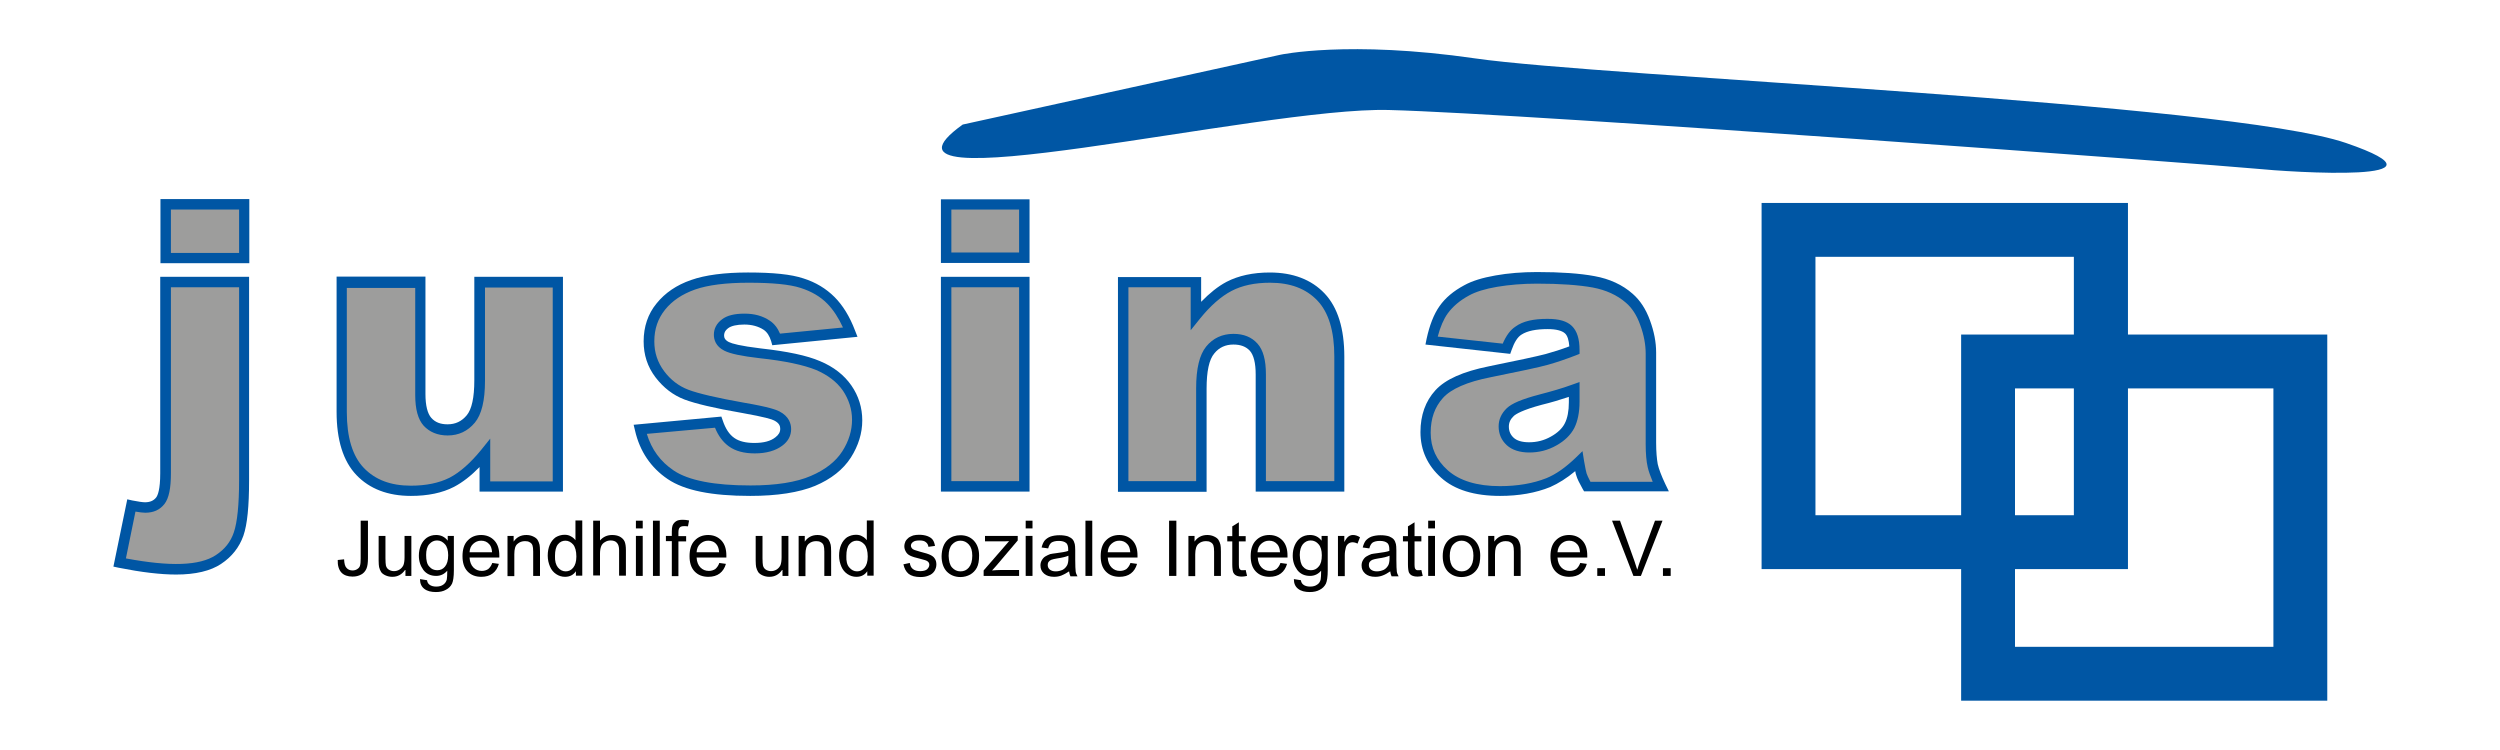 <?xml version="1.0" encoding="utf-8"?>
<!-- Generator: Adobe Illustrator 27.1.1, SVG Export Plug-In . SVG Version: 6.00 Build 0)  -->
<svg version="1.1" id="Ebene_1" xmlns="http://www.w3.org/2000/svg" xmlns:xlink="http://www.w3.org/1999/xlink" x="0px" y="0px"
	 viewBox="0 0 1100 330" style="enable-background:new 0 0 1100 330;" xml:space="preserve">
<style type="text/css">
	.st0{fill:#9D9D9C;}
	.st1{fill:#0056A4;}
</style>
<g>
	<path class="st0" d="M494.3,124.1h32v14.7c4.8-6,9.7-10.2,14.6-12.8c4.9-2.6,10.9-3.9,18-3.9c9.6,0,17,2.8,22.4,8.5
		c5.4,5.7,8.1,14.4,8.1,26.3V214h-34.6v-49.3c0-5.6-1.1-9.6-3.1-12c-2.1-2.3-5.1-3.5-8.9-3.5c-4.2,0-7.6,1.6-10.2,4.7
		c-2.6,3.2-3.9,8.8-3.9,17V214h-34.4V124.1z"/>
	<path class="st1" d="M591.6,216.3h-39.1v-51.6c0-5-0.9-8.5-2.6-10.4c-1.7-1.8-4-2.7-7.2-2.7c-3.5,0-6.3,1.3-8.4,3.9
		c-2.3,2.7-3.4,7.9-3.4,15.5v45.4h-39v-94.5h36.6v10.9c3.7-3.8,7.4-6.8,11.2-8.8c5.2-2.7,11.6-4.1,19-4.1c10.2,0,18.3,3.1,24.1,9.2
		c5.8,6.1,8.7,15.5,8.7,27.8V216.3z M557.1,211.7h30v-54.8c0-11.2-2.5-19.5-7.5-24.7c-5-5.2-11.8-7.8-20.8-7.8
		c-6.7,0-12.3,1.2-16.9,3.6c-4.6,2.4-9.3,6.5-13.9,12.2l-4.1,5.1v-18.9h-27.4v85.3h29.8v-40.8c0-8.8,1.5-14.8,4.4-18.4
		c3-3.7,7.1-5.6,12-5.6c4.5,0,8,1.4,10.6,4.3c2.5,2.8,3.7,7.2,3.7,13.5V211.7z"/>
</g>
<g>
	<path class="st0" d="M662.8,153.3l-32.9-3.6c1.2-5.7,3-10.2,5.4-13.5c2.3-3.3,5.7-6.1,10.1-8.6c3.2-1.7,7.5-3.1,13-4
		c5.5-1,11.5-1.4,17.9-1.4c10.3,0,18.6,0.6,24.9,1.7c6.3,1.2,11.5,3.6,15.7,7.2c2.9,2.5,5.2,6.1,6.9,10.8c1.7,4.7,2.5,9.1,2.5,13.3
		v39.7c0,4.2,0.3,7.5,0.8,9.9c0.5,2.4,1.7,5.5,3.5,9.2h-32.3c-1.3-2.3-2.1-4.1-2.5-5.3c-0.4-1.2-0.8-3.1-1.2-5.7
		c-4.5,4.3-9,7.4-13.5,9.3c-6.1,2.5-13.2,3.7-21.2,3.7c-10.7,0-18.9-2.5-24.4-7.4c-5.6-5-8.3-11.1-8.3-18.3c0-6.8,2-12.4,6-16.8
		c4-4.4,11.4-7.7,22.2-9.8c12.9-2.6,21.3-4.4,25.1-5.5c3.8-1,7.9-2.4,12.2-4.1c0-4.2-0.9-7.2-2.6-8.9c-1.8-1.7-4.8-2.5-9.2-2.5
		c-5.7,0-9.9,0.9-12.7,2.7C666,146.7,664.2,149.4,662.8,153.3z M692.7,171.4c-4.7,1.7-9.7,3.2-14.8,4.5c-7,1.9-11.4,3.7-13.3,5.5
		c-1.9,1.9-2.9,4-2.9,6.3c0,2.7,0.9,4.9,2.8,6.6c1.9,1.7,4.7,2.6,8.3,2.6c3.8,0,7.4-0.9,10.7-2.8c3.3-1.8,5.6-4.1,7-6.8
		c1.4-2.7,2.1-6.1,2.1-10.4V171.4z"/>
	<path class="st1" d="M660,218.2c-11.3,0-20-2.7-25.9-8c-6-5.4-9.1-12.1-9.1-20.1c0-7.4,2.2-13.6,6.6-18.4
		c4.4-4.8,12.1-8.2,23.4-10.5c12.8-2.6,21.2-4.4,25-5.4c3.3-0.9,6.8-2,10.5-3.4c-0.2-2.7-0.8-4.7-1.9-5.7c-1.3-1.2-3.9-1.9-7.6-1.9
		c-5.2,0-9,0.8-11.5,2.4c-1.8,1.1-3.2,3.4-4.4,6.8l-0.6,1.7l-37.3-4.1l0.5-2.5c1.3-6,3.2-10.9,5.7-14.4c2.5-3.6,6.2-6.7,10.9-9.2
		c3.4-1.9,8-3.3,13.7-4.3c5.6-1,11.8-1.5,18.3-1.5c10.4,0,18.9,0.6,25.3,1.8c6.6,1.2,12.3,3.8,16.8,7.8c3.2,2.8,5.8,6.7,7.6,11.7
		c1.8,4.9,2.7,9.6,2.7,14.1v39.7c0,4,0.3,7.2,0.7,9.4c0.5,2.2,1.6,5.1,3.3,8.7l1.6,3.3h-37.3l-0.7-1.2c-1.4-2.5-2.3-4.3-2.7-5.7
		c-0.2-0.6-0.4-1.2-0.5-2c-3.7,3.1-7.4,5.4-11,7C675.7,216.9,668.3,218.2,660,218.2z M680.9,140.3c5.1,0,8.6,1,10.8,3.2
		c2.2,2.2,3.3,5.6,3.3,10.6v1.6l-1.5,0.6c-4.4,1.7-8.5,3.1-12.4,4.2c-3.9,1.1-12.4,2.9-25.3,5.5c-10.2,2-17.3,5.1-20.9,9.1
		c-3.6,4-5.4,9-5.4,15.3c0,6.6,2.5,12.1,7.6,16.6c5.1,4.5,12.8,6.9,22.9,6.9c7.7,0,14.6-1.2,20.4-3.5c4.2-1.7,8.4-4.7,12.7-8.8
		l3.2-3.1l0.7,4.4c0.5,3.1,0.9,4.6,1.1,5.4c0.2,0.6,0.7,1.8,1.7,3.7h27.4c-1-2.5-1.8-4.6-2.2-6.4c-0.6-2.6-0.9-6-0.9-10.4v-39.7
		c0-3.9-0.8-8.2-2.4-12.5c-1.5-4.3-3.7-7.6-6.3-9.8c-3.9-3.4-8.8-5.6-14.6-6.7c-6.1-1.1-14.3-1.7-24.5-1.7c-6.3,0-12.2,0.5-17.6,1.4
		c-5.3,0.9-9.4,2.2-12.3,3.8c-4.1,2.2-7.2,4.9-9.4,7.9c-1.8,2.5-3.3,6-4.4,10.2l28.6,3.1c1.5-3.5,3.3-6,5.6-7.5
		C670.1,141.3,674.7,140.3,680.9,140.3z M672.9,199.1c-4.2,0-7.6-1.1-9.9-3.2c-2.4-2.2-3.6-5-3.6-8.3c0-3,1.2-5.7,3.6-8
		c2.2-2.1,6.7-4,14.3-6c5-1.3,10-2.7,14.6-4.4l3.1-1.1v8.7c0,4.6-0.8,8.5-2.3,11.5c-1.6,3.1-4.3,5.7-7.9,7.7
		C681.1,198.1,677.1,199.1,672.9,199.1z M690.4,174.6c-3.9,1.3-7.9,2.5-12,3.5c-8.6,2.3-11.4,4.1-12.3,4.9c-1.5,1.4-2.2,2.9-2.2,4.7
		c0,2,0.7,3.6,2.1,4.9c1.4,1.3,3.7,2,6.8,2c3.4,0,6.6-0.8,9.6-2.5c2.9-1.6,5-3.6,6.1-5.8c1.2-2.3,1.8-5.5,1.8-9.3V174.6z"/>
</g>
<g>
	<path class="st0" d="M416.3,89.9h34.4v23.5h-34.4V89.9z M416.3,124.1h34.4V214h-34.4V124.1z"/>
	<path class="st1" d="M453,216.3h-39v-94.5h39V216.3z M418.6,211.7h29.8v-85.3h-29.8V211.7z M453,115.7h-39v-28h39V115.7z
		 M418.6,111.1h29.8V92.2h-29.8V111.1z"/>
</g>
<g>
	<path class="st0" d="M281.7,188.9l34.2-3.2c1.4,4.1,3.4,7,5.9,8.8c2.5,1.8,5.9,2.6,10.1,2.6c4.6,0,8.2-1,10.7-2.9
		c2-1.5,3-3.3,3-5.5c0-2.5-1.3-4.4-3.9-5.7c-1.9-1-6.8-2.1-14.8-3.5c-12-2.1-20.3-4-24.9-5.8c-4.6-1.8-8.6-4.8-11.8-9
		c-3.2-4.2-4.8-9-4.8-14.5c0-5.9,1.7-11,5.2-15.3c3.4-4.3,8.2-7.5,14.2-9.6c6-2.1,14.1-3.2,24.3-3.2c10.7,0,18.6,0.8,23.7,2.5
		c5.1,1.6,9.4,4.2,12.8,7.6c3.4,3.4,6.2,8.1,8.5,13.9l-32.6,3.2c-0.8-2.8-2.3-4.9-4.2-6.3c-2.7-1.8-6-2.7-9.8-2.7
		c-3.9,0-6.7,0.7-8.5,2.1c-1.8,1.4-2.7,3-2.7,5c0,2.2,1.1,3.9,3.4,5c2.2,1.1,7.2,2.1,14.7,3c11.4,1.3,20,3.1,25.5,5.4
		c5.6,2.3,9.9,5.6,12.8,9.9c3,4.3,4.4,9,4.4,14.1c0,5.2-1.6,10.2-4.7,15.1c-3.1,4.9-8.1,8.8-14.8,11.7c-6.7,2.9-15.9,4.3-27.5,4.3
		c-16.4,0-28.1-2.3-35-7C288.1,204.2,283.6,197.6,281.7,188.9z"/>
	<path class="st1" d="M330.1,218.2c-17,0-28.9-2.4-36.3-7.4c-7.4-5-12.3-12.2-14.4-21.4l-0.6-2.5l38.6-3.6l0.6,1.7
		c1.2,3.6,2.9,6.2,5.1,7.7c2.1,1.5,5.1,2.2,8.8,2.2c4.1,0,7.2-0.8,9.3-2.5c1.4-1.1,2.1-2.2,2.1-3.7c0-1.1-0.3-2.5-2.7-3.7
		c-0.9-0.5-4-1.5-14.1-3.3c-12.2-2.1-20.5-4.1-25.3-5.9c-5-1.9-9.3-5.2-12.8-9.8c-3.5-4.6-5.2-9.9-5.2-15.8c0-6.4,1.9-12.1,5.7-16.7
		c3.7-4.6,8.8-8.1,15.2-10.3c6.2-2.2,14.7-3.3,25-3.3c11.1,0,19,0.8,24.4,2.6c5.4,1.7,10,4.5,13.7,8.2c3.6,3.6,6.7,8.6,9,14.7
		l1.1,2.8l-37.5,3.7l-0.5-1.8c-0.7-2.3-1.8-4-3.3-5c-2.3-1.5-5.2-2.3-8.5-2.3c-3.3,0-5.8,0.6-7.1,1.6c-1.6,1.2-1.8,2.4-1.8,3.2
		c0,0.9,0.3,2,2.1,2.9c1.4,0.7,4.9,1.7,14,2.8c11.7,1.3,20.3,3.1,26.1,5.6c6,2.5,10.6,6.1,13.8,10.7c3.2,4.6,4.8,9.8,4.8,15.4
		c0,5.6-1.7,11.1-5,16.3c-3.4,5.3-8.7,9.5-15.8,12.5C351.5,216.7,342,218.2,330.1,218.2z M284.6,190.9c2.1,6.9,6,12.2,11.8,16.1
		c6.5,4.4,17.9,6.6,33.8,6.6c11.2,0,20.2-1.4,26.6-4.2c6.3-2.7,10.9-6.3,13.8-10.8c2.9-4.5,4.3-9.2,4.3-13.9c0-4.6-1.4-8.9-4-12.8
		c-2.7-3.9-6.7-6.9-11.8-9.1c-5.4-2.2-13.7-4-24.9-5.2c-7.9-0.9-13-2-15.5-3.3c-3.8-1.9-4.6-4.9-4.6-7c0-2.7,1.2-5,3.6-6.8
		c2.2-1.7,5.5-2.5,9.9-2.5c4.3,0,8,1,11.1,3.1c2,1.3,3.5,3.3,4.5,5.7l27.7-2.7c-1.9-4.2-4.2-7.7-6.8-10.4c-3.1-3.2-7.1-5.5-11.8-7
		c-4.9-1.6-12.6-2.3-23-2.3c-9.8,0-17.8,1-23.5,3c-5.6,2-10,4.9-13.2,8.9c-3.1,3.9-4.7,8.4-4.7,13.9c0,4.9,1.4,9.2,4.3,13.1
		c2.9,3.9,6.5,6.6,10.7,8.2c4.5,1.7,12.7,3.6,24.5,5.7c11.1,1.9,14.1,3.1,15.5,3.8c4.3,2.2,5.2,5.5,5.2,7.8c0,2.9-1.3,5.4-3.9,7.3
		c-2.9,2.2-7,3.4-12.1,3.4c-4.7,0-8.5-1-11.4-3.1c-2.5-1.8-4.6-4.5-6.1-8.2L284.6,190.9z"/>
</g>
<g>
	<path class="st0" d="M245.4,214h-32.1v-14.6c-4.8,6-9.6,10.2-14.5,12.7c-4.9,2.5-10.9,3.8-18,3.8c-9.5,0-16.9-2.8-22.3-8.5
		c-5.4-5.7-8.1-14.4-8.1-26.2v-57.2h34.6v49.4c0,5.6,1,9.6,3.1,12c2.1,2.4,5.1,3.6,8.9,3.6c4.1,0,7.5-1.6,10.2-4.7
		c2.6-3.2,4-8.8,4-17v-43.2h34.4V214z"/>
	<path class="st1" d="M180.8,218.2c-10.1,0-18.2-3.1-24-9.2c-5.8-6.1-8.7-15.4-8.7-27.8v-59.5h39.1v51.7c0,5,0.9,8.6,2.6,10.5
		c1.7,1.9,4,2.8,7.1,2.8c3.5,0,6.2-1.3,8.4-3.9c2.3-2.7,3.4-7.9,3.4-15.5v-45.5h39v94.5H211v-10.8c-3.7,3.8-7.4,6.7-11.2,8.7
		C194.6,216.9,188.2,218.2,180.8,218.2z M152.6,126.4v54.9c0,11.1,2.5,19.4,7.5,24.6c5,5.2,11.8,7.8,20.7,7.8c6.7,0,12.4-1.2,17-3.5
		c4.6-2.4,9.2-6.5,13.8-12.1l4.1-5.1v18.8h27.5v-85.3h-29.8v41c0,8.8-1.5,14.9-4.5,18.5c-3.1,3.7-7.1,5.6-11.9,5.6
		c-4.5,0-8-1.5-10.6-4.3c-2.5-2.8-3.7-7.3-3.7-13.5v-47.1H152.6z"/>
</g>
<g>
	<path class="st0" d="M72.9,124.1h34.6v87.2c0,11.1-0.8,19-2.4,23.6c-1.6,4.6-4.6,8.4-8.9,11.3c-4.3,2.9-10.6,4.3-18.6,4.3
		c-6.7,0-14.9-1-24.8-3l5.2-25.1c2.8,0.6,4.8,0.8,6.1,0.8c2.9,0,5.2-1,6.7-3c1.5-2,2.3-6,2.3-12V124.1z M72.9,89.9h34.6v23.6H72.9
		V89.9z"/>
	<path class="st1" d="M77.5,252.8c-6.8,0-15.3-1-25.3-3l-2.3-0.5l6.1-29.6l2.2,0.5c2.6,0.5,4.5,0.8,5.6,0.8c2.2,0,3.8-0.7,4.9-2.1
		c0.7-0.9,1.8-3.5,1.8-10.6v-86.5h39.1v89.5c0,11.5-0.8,19.5-2.5,24.4c-1.8,5.1-5.1,9.3-9.8,12.4C92.7,251.2,86,252.8,77.5,252.8z
		 M55.4,245.7c19.7,3.7,32.4,3.2,39.5-1.4c4-2.6,6.6-5.9,8-10.1c1.5-4.4,2.3-12.1,2.3-22.9v-84.9h-30v81.9c0,6.6-0.9,10.9-2.8,13.4
		c-2,2.6-4.8,3.9-8.5,3.9c-1.1,0-2.5-0.2-4.3-0.5L55.4,245.7z M109.8,115.8H70.6V87.6h39.1V115.8z M75.2,111.3h30V92.2h-30V111.3z"
		/>
</g>
<g>
	<g>
		<g>
			<path class="st1" d="M936.2,250.4H775.1V89.3h161.2V250.4z M798.8,226.7h113.7V113H798.8V226.7z"/>
		</g>
	</g>
	<g>
		<g>
			<path class="st1" d="M1024,308.3H862.9V147.2H1024V308.3z M886.6,284.6h113.7V170.9H886.6V284.6z"/>
		</g>
	</g>
</g>
<path class="st1" d="M423.6,54.8l139.7-30.7c0,0,29.9-6.5,85.8,1.6c55.9,8.1,331.2,19.4,383.1,37.2c51.9,17.8-24,12.9-39.9,11.3
	C976.2,72.6,673,50,611.1,48.4C554.9,46.9,371.7,92,423.6,54.8z"/>
<g>
	<path d="M151.4,246.1c0.1,1.9,0.4,3.1,1.1,3.8c0.6,0.7,1.5,1.1,2.6,1.1c0.8,0,1.5-0.2,2.1-0.6c0.6-0.4,1-0.8,1.2-1.5
		c0.2-0.6,0.3-1.7,0.3-3.1v-16.7h3.2v16.5c0,2-0.2,3.6-0.7,4.7c-0.5,1.1-1.3,2-2.3,2.5c-1.1,0.6-2.3,0.9-3.8,0.9
		c-2.1,0-3.8-0.6-4.9-1.8c-1.1-1.2-1.7-3.1-1.6-5.5L151.4,246.1z"/>
	<path d="M178.2,250.8c-1.4,2-3.2,3-5.6,3c-1,0-2-0.2-2.9-0.6c-0.9-0.4-1.6-0.9-2-1.5c-0.4-0.6-0.7-1.4-0.9-2.2
		c-0.1-0.6-0.2-1.5-0.2-2.8v-10.9h3v9.8c0,1.6,0.1,2.6,0.2,3.2c0.2,0.8,0.6,1.4,1.2,1.8c0.6,0.4,1.4,0.7,2.3,0.7
		c0.9,0,1.7-0.2,2.5-0.7c0.8-0.5,1.3-1.1,1.7-1.9c0.3-0.8,0.5-1.9,0.5-3.5v-9.4h3v17.6h-2.6V250.8z"/>
	<path d="M187.9,255.3c0.1,0.9,0.5,1.5,1,1.9c0.7,0.6,1.8,0.9,3,0.9c1.4,0,2.4-0.3,3.2-0.9c0.7-0.5,1.3-1.3,1.5-2.3
		c0.1-0.6,0.2-1.9,0.2-3.8c-1.3,1.5-2.9,2.3-4.9,2.3c-2.4,0-4.3-0.9-5.6-2.6c-1.3-1.8-2-3.8-2-6.3c0-1.7,0.3-3.2,0.9-4.6
		c0.6-1.4,1.5-2.5,2.6-3.3c1.2-0.8,2.5-1.2,4.1-1.2c2.1,0,3.8,0.8,5.1,2.5v-2.1h2.7V251c0,2.7-0.3,4.7-0.8,5.8
		c-0.6,1.2-1.5,2.1-2.7,2.7c-1.2,0.7-2.7,1-4.4,1c-2.1,0-3.8-0.4-5.1-1.4c-1.3-1-1.9-2.4-1.9-4.3L187.9,255.3z M188.9,249.3
		c0.9,1.1,2.1,1.6,3.5,1.6c1.4,0,2.5-0.5,3.4-1.6c0.9-1.1,1.4-2.7,1.4-5c0-2.1-0.5-3.8-1.4-4.8c-1-1.1-2.1-1.7-3.5-1.7
		c-1.3,0-2.4,0.5-3.4,1.6c-1,1.1-1.4,2.7-1.4,4.8C187.5,246.6,187.9,248.3,188.9,249.3z"/>
	<path d="M219.5,248.1c-0.5,1.8-1.4,3.2-2.7,4.2c-1.3,1-3,1.5-5,1.5c-2.6,0-4.6-0.8-6.1-2.4c-1.5-1.6-2.2-3.8-2.2-6.7
		c0-2.9,0.7-5.3,2.3-6.9c1.5-1.6,3.5-2.4,5.9-2.4c2.3,0,4.3,0.8,5.8,2.4c1.5,1.6,2.2,3.8,2.2,6.7c0,0.2,0,0.4,0,0.8h-13.1
		c0.1,1.9,0.7,3.4,1.7,4.4c1,1,2.2,1.5,3.7,1.5c1.1,0,2-0.3,2.8-0.8c0.7-0.6,1.4-1.5,1.8-2.7L219.5,248.1z M216.5,242.9
		c-0.1-1.5-0.5-2.6-1.1-3.3c-1-1.2-2.2-1.7-3.7-1.7c-1.4,0-2.5,0.5-3.5,1.4c-1,0.9-1.5,2.1-1.6,3.7H216.5z"/>
	<path d="M223.3,235.8h2.7v2.5c1.3-1.9,3.1-2.9,5.6-2.9c1.1,0,2,0.2,2.9,0.6c0.9,0.4,1.6,0.9,2,1.5c0.4,0.6,0.7,1.4,0.9,2.2
		c0.1,0.5,0.2,1.5,0.2,2.9v10.8h-3v-10.7c0-1.2-0.1-2.1-0.3-2.7c-0.2-0.6-0.6-1.1-1.2-1.4c-0.6-0.4-1.3-0.5-2.1-0.5
		c-1.3,0-2.4,0.4-3.3,1.2c-1,0.8-1.4,2.3-1.4,4.6v9.6h-3V235.8z"/>
	<path d="M253.5,251.2c-1.1,1.7-2.7,2.6-4.9,2.6c-1.4,0-2.7-0.4-3.9-1.2c-1.2-0.8-2.1-1.9-2.7-3.3c-0.6-1.4-1-3-1-4.8
		c0-1.8,0.3-3.4,0.9-4.8c0.6-1.4,1.5-2.5,2.6-3.3c1.2-0.7,2.5-1.1,3.9-1.1c1.1,0,2,0.2,2.8,0.7c0.8,0.4,1.5,1,2,1.7v-8.7h3v24.3
		h-2.8V251.2z M245.5,249.7c0.9,1.1,2.1,1.7,3.4,1.7c1.3,0,2.4-0.5,3.3-1.6c0.9-1.1,1.4-2.7,1.4-4.9c0-2.4-0.5-4.2-1.4-5.3
		c-1-1.1-2.1-1.7-3.4-1.7c-1.3,0-2.4,0.5-3.3,1.6c-0.9,1.1-1.3,2.8-1.3,5.1C244.1,246.9,244.6,248.6,245.5,249.7z"/>
	<path d="M261,229.1h3v8.7c1.4-1.6,3.2-2.4,5.3-2.4c1.3,0,2.4,0.2,3.4,0.7c0.9,0.5,1.7,1.2,2.1,2.1c0.4,0.9,0.6,2.2,0.6,3.9v11.2h-3
		v-11.2c0-1.5-0.3-2.6-1-3.3c-0.6-0.7-1.6-1-2.7-1c-0.9,0-1.7,0.2-2.5,0.7c-0.8,0.4-1.4,1.1-1.7,1.9c-0.3,0.8-0.5,1.9-0.5,3.2v9.6
		h-3V229.1z"/>
	<path d="M279.8,229.1h3v3.4h-3V229.1z M279.8,235.8h3v17.6h-3V235.8z"/>
	<path d="M287.3,229.1h3v24.3h-3V229.1z"/>
	<path d="M295.6,238.1h-2.6v-2.3h2.6v-1.9c0-1.2,0.1-2,0.3-2.6c0.3-0.8,0.8-1.4,1.5-1.9c0.7-0.5,1.7-0.7,3-0.7
		c0.9,0,1.8,0.1,2.8,0.3l-0.5,2.6c-0.6-0.1-1.2-0.1-1.7-0.1c-0.9,0-1.6,0.2-1.9,0.6c-0.4,0.4-0.6,1.1-0.6,2.2v1.6h3.4v2.3h-3.4v15.3
		h-2.9V238.1z"/>
	<path d="M319.4,248.1c-0.5,1.8-1.4,3.2-2.7,4.2c-1.3,1-3,1.5-5,1.5c-2.6,0-4.6-0.8-6.1-2.4c-1.5-1.6-2.2-3.8-2.2-6.7
		c0-2.9,0.7-5.3,2.3-6.9c1.5-1.6,3.5-2.4,5.9-2.4c2.3,0,4.3,0.8,5.8,2.4c1.5,1.6,2.2,3.8,2.2,6.7c0,0.2,0,0.4,0,0.8h-13.1
		c0.1,1.9,0.7,3.4,1.7,4.4c1,1,2.2,1.5,3.7,1.5c1.1,0,2-0.3,2.8-0.8c0.7-0.6,1.4-1.5,1.8-2.7L319.4,248.1z M316.4,242.9
		c-0.1-1.5-0.5-2.6-1.1-3.3c-0.9-1.2-2.2-1.7-3.7-1.7c-1.4,0-2.5,0.5-3.5,1.4c-1,0.9-1.5,2.1-1.6,3.7H316.4z"/>
	<path d="M344.1,250.8c-1.4,2-3.2,3-5.6,3c-1,0-2-0.2-2.9-0.6c-0.9-0.4-1.6-0.9-2-1.5c-0.4-0.6-0.7-1.4-0.9-2.2
		c-0.1-0.6-0.2-1.5-0.2-2.8v-10.9h3v9.8c0,1.6,0.1,2.6,0.2,3.2c0.2,0.8,0.6,1.4,1.2,1.8c0.6,0.4,1.4,0.7,2.3,0.7
		c0.9,0,1.7-0.2,2.5-0.7c0.8-0.5,1.3-1.1,1.7-1.9c0.3-0.8,0.5-1.9,0.5-3.5v-9.4h3v17.6h-2.6V250.8z"/>
	<path d="M351.4,235.8h2.7v2.5c1.3-1.9,3.2-2.9,5.6-2.9c1.1,0,2,0.2,2.9,0.6c0.9,0.4,1.6,0.9,2,1.5c0.4,0.6,0.7,1.4,0.9,2.2
		c0.1,0.5,0.2,1.5,0.2,2.9v10.8h-3v-10.7c0-1.2-0.1-2.1-0.3-2.7c-0.2-0.6-0.6-1.1-1.2-1.4c-0.6-0.4-1.3-0.5-2.1-0.5
		c-1.3,0-2.4,0.4-3.3,1.2c-0.9,0.8-1.4,2.3-1.4,4.6v9.6h-3V235.8z"/>
	<path d="M381.7,251.2c-1.1,1.7-2.7,2.6-4.9,2.6c-1.4,0-2.7-0.4-3.9-1.2c-1.2-0.8-2.1-1.9-2.7-3.3c-0.6-1.4-1-3-1-4.8
		c0-1.8,0.3-3.4,0.9-4.8c0.6-1.4,1.5-2.5,2.6-3.3c1.2-0.7,2.5-1.1,3.9-1.1c1.1,0,2,0.2,2.8,0.7c0.8,0.4,1.5,1,2,1.7v-8.7h3v24.3
		h-2.8V251.2z M373.7,249.7c0.9,1.1,2.1,1.7,3.4,1.7c1.3,0,2.4-0.5,3.3-1.6c0.9-1.1,1.4-2.7,1.4-4.9c0-2.4-0.5-4.2-1.4-5.3
		c-1-1.1-2.1-1.7-3.4-1.7c-1.3,0-2.4,0.5-3.3,1.6c-0.9,1.1-1.3,2.8-1.3,5.1C372.3,246.9,372.7,248.6,373.7,249.7z"/>
	<path d="M400.3,247.7c0.2,1.2,0.6,2.1,1.4,2.7c0.8,0.6,1.8,0.9,3.2,0.9c1.4,0,2.4-0.3,3-0.8c0.6-0.6,1-1.2,1-2
		c0-0.7-0.3-1.2-0.9-1.6c-0.4-0.3-1.4-0.6-3-1c-2.2-0.5-3.7-1-4.5-1.4c-0.9-0.4-1.5-1-1.9-1.7c-0.4-0.7-0.7-1.5-0.7-2.4
		c0-0.8,0.2-1.5,0.5-2.2c0.4-0.7,0.9-1.2,1.5-1.7c0.5-0.3,1.1-0.6,1.9-0.9c0.8-0.2,1.7-0.3,2.6-0.3c1.4,0,2.6,0.2,3.7,0.6
		c1,0.4,1.8,0.9,2.3,1.6c0.5,0.7,0.8,1.6,1,2.7l-2.9,0.4c-0.1-0.9-0.5-1.6-1.2-2.1c-0.6-0.5-1.5-0.7-2.7-0.7c-1.4,0-2.3,0.2-2.9,0.7
		c-0.6,0.4-0.9,1-0.9,1.6c0,0.4,0.1,0.7,0.4,1.1c0.2,0.3,0.6,0.6,1.2,0.8c0.3,0.1,1.2,0.4,2.6,0.8c2.1,0.5,3.6,1,4.4,1.4
		c0.8,0.4,1.5,0.9,1.9,1.6c0.5,0.7,0.7,1.6,0.7,2.6c0,1-0.3,1.9-0.8,2.8c-0.6,0.9-1.4,1.6-2.5,2c-1.1,0.5-2.3,0.7-3.7,0.7
		c-2.3,0-4-0.5-5.2-1.4c-1.2-1-1.9-2.4-2.3-4.2L400.3,247.7z"/>
	<path d="M417.1,237.4c1.5-1.3,3.4-1.9,5.5-1.9c2.4,0,4.4,0.8,5.9,2.4c1.5,1.6,2.3,3.8,2.3,6.5c0,2.3-0.3,4.1-1,5.4
		c-0.7,1.3-1.7,2.3-2.9,3c-1.3,0.7-2.7,1.1-4.3,1.1c-2.4,0-4.4-0.8-6-2.4c-1.5-1.6-2.3-3.9-2.3-6.8
		C414.4,241.4,415.3,239,417.1,237.4z M418.9,249.7c1,1.1,2.2,1.7,3.7,1.7c1.5,0,2.7-0.5,3.7-1.7c1-1.2,1.5-2.9,1.5-5.2
		c0-2.2-0.5-3.8-1.5-4.9c-1-1.1-2.2-1.7-3.7-1.7c-1.5,0-2.7,0.6-3.7,1.7c-1,1.1-1.5,2.8-1.5,5C417.5,246.9,417.9,248.6,418.9,249.7z
		"/>
	<path d="M432.8,251l11.2-12.9c-1.3,0.1-2.4,0.1-3.4,0.1h-7.2v-2.4h14.4v2l-9.5,11.2l-1.8,2c1.3-0.1,2.6-0.2,3.8-0.2h8.1v2.6h-15.6
		V251z"/>
	<path d="M451.3,229.1h3v3.4h-3V229.1z M451.3,235.8h3v17.6h-3V235.8z"/>
	<path d="M467.1,253.2c-1,0.4-2.1,0.6-3.3,0.6c-1.9,0-3.4-0.5-4.4-1.4c-1.1-1-1.6-2.1-1.6-3.6c0-0.9,0.2-1.6,0.6-2.3
		c0.4-0.7,0.9-1.3,1.6-1.7c0.6-0.4,1.4-0.7,2.1-1c0.6-0.1,1.5-0.3,2.6-0.4c2.4-0.3,4.2-0.6,5.3-1c0-0.4,0-0.7,0-0.8
		c0-1.2-0.3-2.1-0.8-2.6c-0.8-0.7-1.9-1-3.4-1c-1.4,0-2.4,0.3-3.1,0.7c-0.7,0.5-1.2,1.4-1.5,2.6l-2.9-0.4c0.3-1.2,0.7-2.2,1.3-3
		c0.6-0.7,1.5-1.4,2.6-1.8c1.2-0.4,2.5-0.6,4-0.6c1.5,0,2.7,0.2,3.7,0.5c0.9,0.4,1.6,0.8,2.1,1.4c0.4,0.5,0.7,1.2,0.9,2
		c0.1,0.5,0.2,1.4,0.2,2.8v4c0,2.7,0.1,4.5,0.2,5.3c0.1,0.7,0.4,1.4,0.8,2.1h-3.1c-0.3-0.6-0.5-1.4-0.6-2.2
		C469.2,252.2,468.1,252.8,467.1,253.2z M465.2,245.7c-1.2,0.2-2.1,0.4-2.6,0.6c-0.5,0.2-0.9,0.5-1.2,0.9c-0.3,0.4-0.4,0.9-0.4,1.4
		c0,0.8,0.3,1.5,0.9,2c0.6,0.5,1.5,0.8,2.6,0.8c1.2,0,2.2-0.3,3.1-0.7c0.9-0.5,1.5-1.2,2-2.1c0.3-0.7,0.5-1.7,0.5-3v-1.1
		C469,245,467.3,245.4,465.2,245.7z"/>
	<path d="M477.6,229.1h3v24.3h-3V229.1z"/>
	<path d="M500.3,248.1c-0.5,1.8-1.4,3.2-2.7,4.2c-1.3,1-3,1.5-5,1.5c-2.6,0-4.6-0.8-6.1-2.4c-1.5-1.6-2.2-3.8-2.2-6.7
		c0-2.9,0.7-5.3,2.3-6.9c1.5-1.6,3.5-2.4,5.9-2.4c2.3,0,4.3,0.8,5.8,2.4c1.5,1.6,2.2,3.8,2.2,6.7c0,0.2,0,0.4,0,0.8h-13.1
		c0.1,1.9,0.7,3.4,1.7,4.4c1,1,2.2,1.5,3.7,1.5c1.1,0,2-0.3,2.8-0.8c0.7-0.6,1.4-1.5,1.8-2.7L500.3,248.1z M497.3,242.9
		c-0.1-1.5-0.5-2.6-1.1-3.3c-1-1.2-2.2-1.7-3.7-1.7c-1.4,0-2.5,0.5-3.5,1.4c-1,0.9-1.5,2.1-1.6,3.7H497.3z"/>
	<path d="M514.4,229.1h3.2v24.3h-3.2V229.1z"/>
	<path d="M522.9,235.8h2.7v2.5c1.3-1.9,3.2-2.9,5.6-2.9c1.1,0,2,0.2,2.9,0.6c0.9,0.4,1.6,0.9,2,1.5c0.4,0.6,0.7,1.4,0.9,2.2
		c0.1,0.5,0.2,1.5,0.2,2.9v10.8h-3v-10.7c0-1.2-0.1-2.1-0.3-2.7c-0.2-0.6-0.6-1.1-1.2-1.4c-0.6-0.4-1.3-0.5-2.1-0.5
		c-1.3,0-2.4,0.4-3.3,1.2c-0.9,0.8-1.4,2.3-1.4,4.6v9.6h-3V235.8z"/>
	<path d="M548.7,253.4c-0.9,0.2-1.6,0.3-2.3,0.3c-1.1,0-1.9-0.2-2.5-0.5c-0.6-0.3-1-0.8-1.3-1.4c-0.2-0.6-0.4-1.7-0.4-3.5v-10.1
		h-2.2v-2.3h2.2v-4.3l2.9-1.8v6.1h3v2.3h-3v10.3c0,0.8,0.1,1.4,0.2,1.6c0.1,0.3,0.3,0.4,0.5,0.6c0.2,0.2,0.6,0.2,1,0.2
		c0.3,0,0.8,0,1.3-0.1L548.7,253.4z"/>
	<path d="M566.3,248.1c-0.5,1.8-1.4,3.2-2.7,4.2c-1.3,1-3,1.5-5,1.5c-2.6,0-4.6-0.8-6.1-2.4c-1.5-1.6-2.2-3.8-2.2-6.7
		c0-2.9,0.7-5.3,2.3-6.9c1.5-1.6,3.5-2.4,5.9-2.4c2.3,0,4.3,0.8,5.8,2.4c1.5,1.6,2.2,3.8,2.2,6.7c0,0.2,0,0.4,0,0.8h-13.1
		c0.1,1.9,0.7,3.4,1.7,4.4c1,1,2.2,1.5,3.7,1.5c1.1,0,2-0.3,2.8-0.8c0.7-0.6,1.4-1.5,1.8-2.7L566.3,248.1z M563.2,242.9
		c-0.1-1.5-0.5-2.6-1.1-3.3c-1-1.2-2.2-1.7-3.7-1.7c-1.4,0-2.5,0.5-3.5,1.4c-1,0.9-1.5,2.1-1.6,3.7H563.2z"/>
	<path d="M572.4,255.3c0.1,0.9,0.5,1.5,1,1.9c0.7,0.6,1.8,0.9,3,0.9c1.4,0,2.4-0.3,3.2-0.9c0.8-0.5,1.3-1.3,1.5-2.3
		c0.1-0.6,0.2-1.9,0.2-3.8c-1.3,1.5-2.9,2.3-4.9,2.3c-2.4,0-4.3-0.9-5.6-2.6c-1.3-1.8-2-3.8-2-6.3c0-1.7,0.3-3.2,0.9-4.6
		c0.6-1.4,1.5-2.5,2.6-3.3c1.2-0.8,2.5-1.2,4.1-1.2c2.1,0,3.8,0.8,5.1,2.5v-2.1h2.7V251c0,2.7-0.3,4.7-0.8,5.8
		c-0.6,1.2-1.5,2.1-2.7,2.7c-1.2,0.7-2.7,1-4.4,1c-2.1,0-3.8-0.4-5.1-1.4c-1.3-1-1.9-2.4-1.9-4.3L572.4,255.3z M573.3,249.3
		c0.9,1.1,2.1,1.6,3.5,1.6c1.4,0,2.5-0.5,3.4-1.6c1-1.1,1.4-2.7,1.4-5c0-2.1-0.5-3.8-1.4-4.8c-0.9-1.1-2.1-1.7-3.5-1.7
		c-1.3,0-2.4,0.5-3.4,1.6c-0.9,1.1-1.4,2.7-1.4,4.8C572,246.6,572.4,248.3,573.3,249.3z"/>
	<path d="M588.8,235.8h2.7v2.7c0.7-1.3,1.3-2.1,1.9-2.5c0.6-0.4,1.2-0.6,1.9-0.6c1,0,2,0.3,3.1,1l-1.1,2.8c-0.7-0.4-1.5-0.6-2.2-0.6
		c-0.6,0-1.3,0.2-1.8,0.6c-0.5,0.4-0.9,0.9-1.1,1.6c-0.3,1.1-0.5,2.2-0.5,3.5v9.2h-3V235.8z"/>
	<path d="M608.4,253.2c-1,0.4-2.1,0.6-3.3,0.6c-1.9,0-3.4-0.5-4.4-1.4c-1.1-1-1.6-2.1-1.6-3.6c0-0.9,0.2-1.6,0.6-2.3
		c0.4-0.7,0.9-1.3,1.6-1.7c0.6-0.4,1.4-0.7,2.1-1c0.6-0.1,1.5-0.3,2.6-0.4c2.4-0.3,4.2-0.6,5.3-1c0-0.4,0-0.7,0-0.8
		c0-1.2-0.3-2.1-0.8-2.6c-0.8-0.7-1.9-1-3.4-1c-1.4,0-2.4,0.3-3.1,0.7c-0.7,0.5-1.2,1.4-1.5,2.6l-2.9-0.4c0.3-1.2,0.7-2.2,1.3-3
		c0.6-0.7,1.5-1.4,2.6-1.8c1.2-0.4,2.5-0.6,4-0.6c1.5,0,2.7,0.2,3.7,0.5c0.9,0.4,1.6,0.8,2.1,1.4c0.4,0.5,0.7,1.2,0.9,2
		c0.1,0.5,0.2,1.4,0.2,2.8v4c0,2.7,0.1,4.5,0.2,5.3c0.1,0.7,0.4,1.4,0.8,2.1h-3.1c-0.3-0.6-0.5-1.4-0.6-2.2
		C610.5,252.2,609.5,252.8,608.4,253.2z M606.5,245.7c-1.2,0.2-2.1,0.4-2.6,0.6c-0.5,0.2-0.9,0.5-1.2,0.9c-0.3,0.4-0.4,0.9-0.4,1.4
		c0,0.8,0.3,1.5,0.9,2c0.6,0.5,1.5,0.8,2.6,0.8c1.2,0,2.2-0.3,3.1-0.7c0.9-0.5,1.5-1.2,2-2.1c0.3-0.7,0.5-1.7,0.5-3v-1.1
		C610.3,245,608.7,245.4,606.5,245.7z"/>
	<path d="M626,253.4c-0.9,0.2-1.6,0.3-2.3,0.3c-1.1,0-1.9-0.2-2.5-0.5c-0.6-0.3-1-0.8-1.3-1.4c-0.2-0.6-0.4-1.7-0.4-3.5v-10.1h-2.2
		v-2.3h2.2v-4.3l2.9-1.8v6.1h3v2.3h-3v10.3c0,0.8,0.1,1.4,0.2,1.6c0.1,0.3,0.3,0.4,0.5,0.6c0.2,0.2,0.6,0.2,1,0.2
		c0.3,0,0.8,0,1.3-0.1L626,253.4z"/>
	<path d="M628.4,229.1h3v3.4h-3V229.1z M628.4,235.8h3v17.6h-3V235.8z"/>
	<path d="M637.6,237.4c1.5-1.3,3.4-1.9,5.5-1.9c2.4,0,4.4,0.8,5.9,2.4c1.5,1.6,2.3,3.8,2.3,6.5c0,2.3-0.3,4.1-1,5.4
		c-0.7,1.3-1.7,2.3-2.9,3c-1.3,0.7-2.7,1.1-4.3,1.1c-2.4,0-4.4-0.8-6-2.4c-1.5-1.6-2.3-3.9-2.3-6.8
		C634.8,241.4,635.8,239,637.6,237.4z M639.4,249.7c1,1.1,2.2,1.7,3.7,1.7c1.5,0,2.7-0.5,3.7-1.7c1-1.2,1.5-2.9,1.5-5.2
		c0-2.2-0.5-3.8-1.5-4.9s-2.2-1.7-3.7-1.7c-1.5,0-2.7,0.6-3.7,1.7c-1,1.1-1.5,2.8-1.5,5C637.9,246.9,638.4,248.6,639.4,249.7z"/>
	<path d="M654.8,235.8h2.7v2.5c1.3-1.9,3.1-2.9,5.6-2.9c1,0,2,0.2,2.9,0.6c0.9,0.4,1.6,0.9,2,1.5c0.4,0.6,0.7,1.4,0.9,2.2
		c0.1,0.5,0.2,1.5,0.2,2.9v10.8h-3v-10.7c0-1.2-0.1-2.1-0.3-2.7c-0.2-0.6-0.6-1.1-1.2-1.4c-0.6-0.4-1.3-0.5-2.1-0.5
		c-1.3,0-2.4,0.4-3.3,1.2c-1,0.8-1.4,2.3-1.4,4.6v9.6h-3V235.8z"/>
	<path d="M698.2,248.1c-0.5,1.8-1.4,3.2-2.7,4.2c-1.3,1-3,1.5-5,1.5c-2.6,0-4.6-0.8-6.1-2.4c-1.5-1.6-2.2-3.8-2.2-6.7
		c0-2.9,0.7-5.3,2.3-6.9c1.5-1.6,3.5-2.4,5.9-2.4c2.3,0,4.3,0.8,5.8,2.4c1.5,1.6,2.2,3.8,2.2,6.7c0,0.2,0,0.4,0,0.8h-13.1
		c0.1,1.9,0.7,3.4,1.7,4.4c1,1,2.2,1.5,3.7,1.5c1.1,0,2-0.3,2.8-0.8c0.7-0.6,1.4-1.5,1.8-2.7L698.2,248.1z M695.2,242.9
		c-0.1-1.5-0.5-2.6-1.1-3.3c-1-1.2-2.2-1.7-3.7-1.7c-1.4,0-2.5,0.5-3.5,1.4c-0.9,0.9-1.5,2.1-1.6,3.7H695.2z"/>
	<path d="M702.8,250h3.4v3.4h-3.4V250z"/>
	<path d="M709.3,229.1h3.5l6.3,17.6c0.5,1.4,0.9,2.7,1.3,4c0.4-1.3,0.8-2.7,1.3-4l6.5-17.6h3.3l-9.5,24.3h-3.3L709.3,229.1z"/>
	<path d="M731.7,250h3.4v3.4h-3.4V250z"/>
</g>
</svg>
